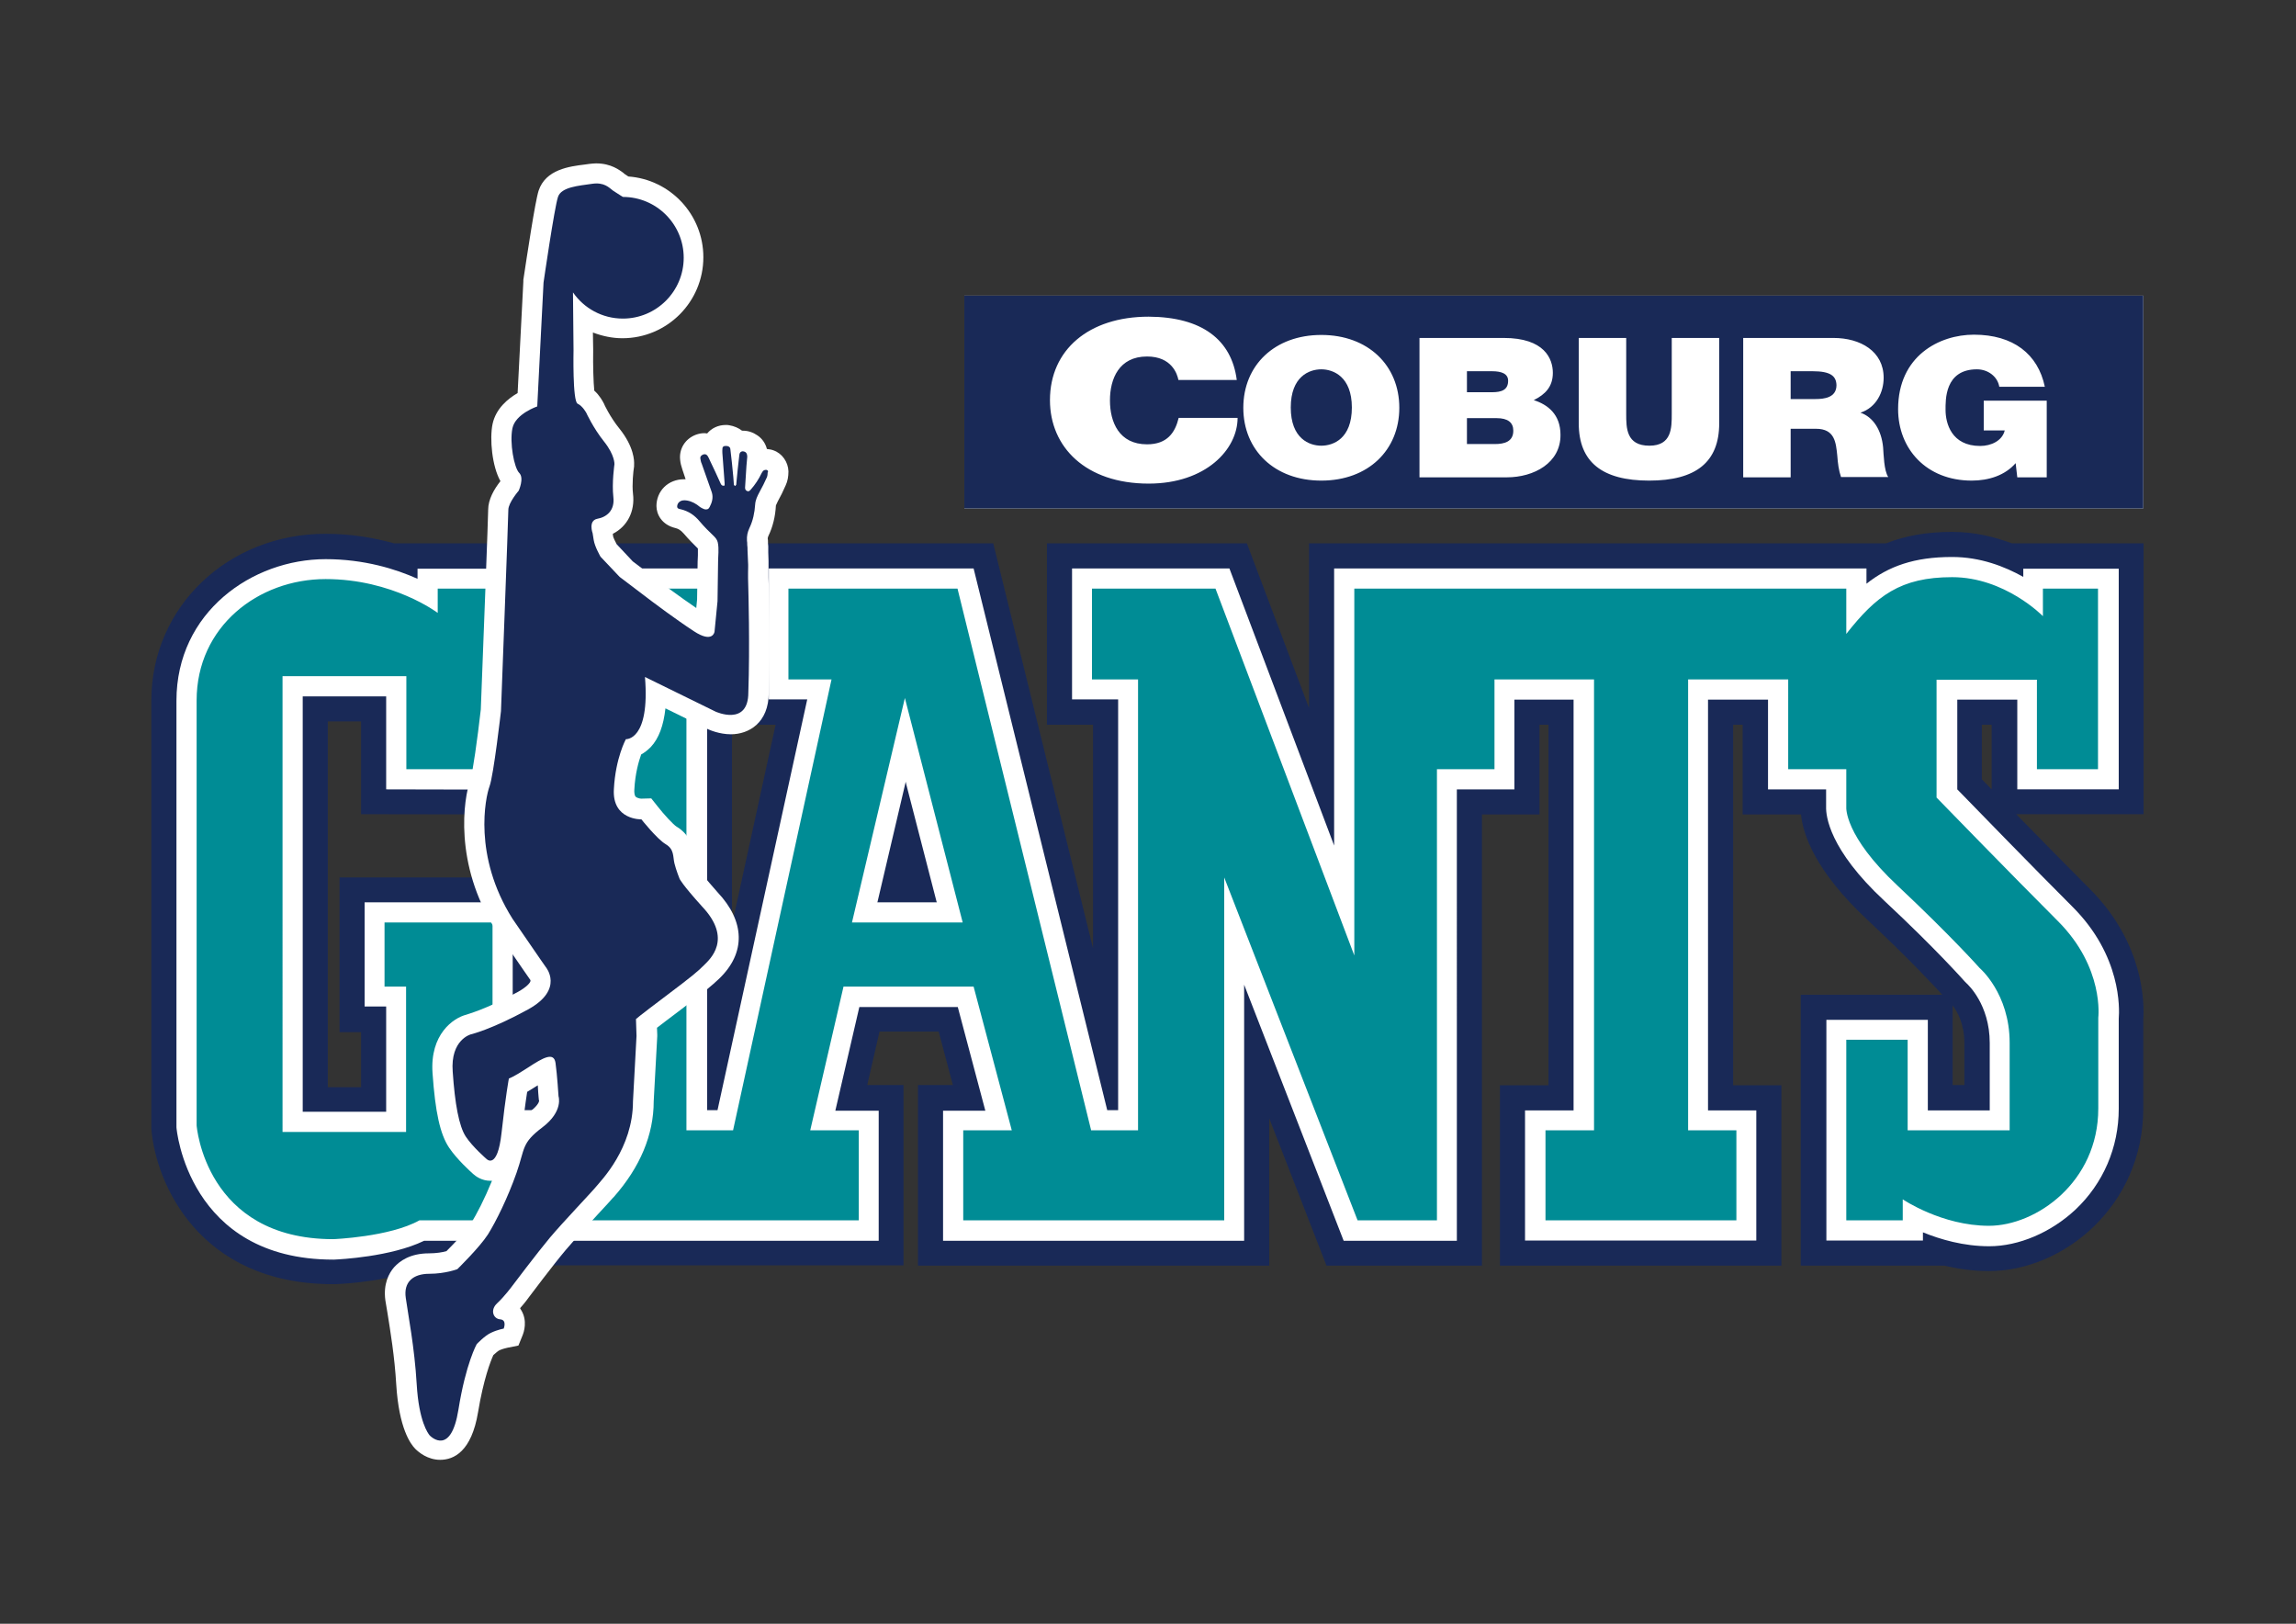 <?xml version="1.0" encoding="utf-8"?>
<!-- Generator: Adobe Illustrator 25.2.1, SVG Export Plug-In . SVG Version: 6.00 Build 0)  -->
<!DOCTYPE svg PUBLIC "-//W3C//DTD SVG 1.1//EN" "http://www.w3.org/Graphics/SVG/1.1/DTD/svg11.dtd">
<svg version="1.1" id="Layer_1" xmlns:x="http://ns.adobe.com/Extensibility/1.0/" xmlns:i="http://ns.adobe.com/AdobeIllustrator/10.0/" xmlns:graph="http://ns.adobe.com/Graphs/1.0/"
	 xmlns="http://www.w3.org/2000/svg" xmlns:xlink="http://www.w3.org/1999/xlink" x="0px" y="0px" viewBox="0 0 841.9 595.3"
	 style="enable-background:new 0 0 841.9 595.3;" xml:space="preserve">
<rect x="0" y="0" width="841.9" height="595.3" fill="#333333" stroke="none"/>
<style type="text/css">
	.st0{fill:#192957;}
	.st1{fill:#FFFFFF;}
	.st2{fill:#008C95;}
</style>
<g>
	<g>
		<path class="st0" d="M715.8,195c-9.6,0-17.4,1.5-24.2,4.2H480v60.4l-22.8-60.4h-73.3v66.5h16.6h0.3v82l-36.6-148.5H144.5
			c-7.2-2-15.6-3.5-25.1-3.5c-35.8,0-63.9,26.8-63.9,61.1v156.4l0,0.6c1.5,19.7,17.3,57,66.6,57h0.3l0.3,0
			c3.7-0.1,21.3-1.1,34.7-6.9h173.9v-66.1H318l4.5-19.6h21.7l5.2,19.6h-12.8V464h128.8v-54l21,54h57V298.6h21.1v-32.9h3.3v132.2
			h-17.8V464h103.2v-66.1h-17.7V265.7h3.5v32.9h21.4c0.7,7.3,5.2,20.7,24.1,38.4c15.2,14.2,24.6,24.3,27.7,27.7h-51.9V464H713
			c5,1.2,10.5,2,16.3,2c27.3,0,56.6-23.9,56.6-59.6v-32.6c0.4-6,0.4-27.8-19.6-47.9c-8-8-18.3-18.5-27-27.4H786v-99.3h-48.3
			C731.3,196.8,724,195,715.8,195L715.8,195z M120.2,264.5h12.2v34l64.2,0.1l-0.1-32.9h4.1v132.2h-3.4v-76.2h-72.7v56.7h7.9v20.2
			h-12.2V264.5L120.2,264.5z M726.7,265.7h3.6v23.7c-1.3-1.4-2.6-2.6-3.6-3.7V265.7L726.7,265.7z M284.4,265.7l-16,73.4l0-73.4
			H284.4z M716,397.9v-16.7v-12.6c1.6,2.1,4.3,6.7,4.3,13.7v15.5H716L716,397.9z"/>
	</g>
	<g>
		<g>
			<path class="st1" d="M353.6,108.4v78h432.3v-78H353.6z"/>
		</g>
		<g>
			<path class="st0" d="M548.8,153.3h-10.9v9.5h10.2c3.6,0,6.8-0.9,6.8-4.9C554.9,154.9,552.9,153.3,548.8,153.3z"/>
			<path class="st0" d="M664.7,136.1h-8.1v10.2h9.1c3.2,0,7.7-0.5,7.7-5.1C673.3,137.9,671.3,136.1,664.7,136.1z"/>
			<path class="st0" d="M553,139.6c0-2.6-2.4-3.5-5.9-3.5h-9.2v7.7h9.2C550.7,143.8,553,142.9,553,139.6z"/>
			<path class="st0" d="M484.5,135.4c-4.4,0-11.2,2.6-11.2,14c0,11.4,6.8,14,11.2,14c4.4,0,11.2-2.6,11.2-14
				C495.7,138.1,488.9,135.4,484.5,135.4z"/>
			<path class="st0" d="M353.6,108.4v78h432.3v-78H353.6z M421.2,177.3c-23.1,0-36.2-13.4-36.2-30.6c0-18.4,14.2-30.6,36.2-30.6
				c19.6,0.1,30.4,8.5,32.3,23.2h-21.4c-0.4-2.1-2.4-8.6-11.5-8.6c-10.3,0-13.6,8.2-13.6,16.1s3.3,16.1,13.6,16.1
				c7.4,0,10.3-4.3,11.6-9.7h21.6C453.8,164.8,442.1,177.3,421.2,177.3z M484.5,176.2c-17.2,0-28.6-11.2-28.6-26.7
				c0-15.6,11.5-26.7,28.6-26.7c17.2,0,28.6,11.2,28.6,26.7C513.1,165,501.7,176.2,484.5,176.2z M552.5,175h-32v-51.1h30.9
				c14.9,0,18,7.6,18,12.8c0,5.1-2.8,7.9-7,10c5.1,1.6,9.8,5.2,9.8,12.7C572.3,169.7,562.5,175,552.5,175z M630.4,155.2
				c0,14.2-8.5,21-25.7,21c-17.2,0-25.8-6.8-25.8-21v-31.3h17.4v27.8c0,5.2,0,11.7,8.5,11.7c8.2,0,8.2-6.5,8.2-11.7v-27.8h17.4
				V155.2z M675.1,175c-0.9-2.6-1.2-5.2-1.4-7.9c-0.5-4.9-0.9-9.9-7.8-9.9h-9.3V175h-17.4v-51.1h33.1c9.9,0,18.4,4.9,18.4,14.6
				c0,5.3-2.7,10.9-8.5,12.8c4.7,1.6,7.7,6.4,8.3,12.7c0.2,2.5,0.3,8.6,1.9,10.9H675.1z M750.7,175h-11l-0.6-5.2
				c-3.9,4.5-9.9,6.4-16.1,6.4c-16.7,0-27-11.7-27-26.2c0-19.5,15.1-27.3,27.8-27.3c14.4,0,23.5,7.1,26,19.1h-16.7
				c-0.6-3.7-4.1-6.4-8.2-6.4c-11.9,0-11.5,11.4-11.5,14.9c0,4.8,2.1,13.2,12.7,13.2c4,0,8.1-1.9,9-5.7h-7.7v-10.9h23.1V175z"/>
		</g>
	</g>
	<path class="st1" d="M715.8,204.2c-13.9,0-23.3,3.4-31.4,9.8v-5.6H489.2V310l-38.4-101.6h-57.7v48h16.9v150.6h-4l-49-198.6h-75.1
		v48h14.1l-32.9,150.6h-3.8l0-150.6h17.7v-48h-84.7v48h17.7v150.6H188v-76.2h-54.3v38.2h7.9v38.6H111V255.3h30.6v34.1l45.7,0.1
		l-0.2-81h-34v3.7c-8-3.6-19.6-7.2-33.7-7.2c-26.9,0-54.7,19.4-54.7,51.9v155.8v0.3l0,0.3c0,0.5,4.2,48.5,57.5,48.5h0.1l0.1,0
		c2.2-0.1,20.9-1,33.1-6.9h166.7v-47.7h-15.9l8.8-38h36.1l10.1,38h-15.5v47.7h110.4v-93.9l36.5,93.9h41.5V289.4h21.1v-32.9h21.7
		v150.6h-17.8v47.7h84.8v-47.7h-17.7V256.5h22v32.9h21.3v6.4c-0.1,3.3,1.1,15.6,21.3,34.4c19.3,18,29.4,29.5,29.5,29.6l0.8,0.8
		c0.3,0.3,8.4,7.6,8.4,21.8v24.7h-22.7v-33.2h-37.2v80.9h35.4v-3c6.4,2.6,14.9,5.1,24.3,5.1c10.8,0,22.6-5,31.6-13.4
		c10.2-9.6,15.9-22.8,15.9-37v-33c0.3-3.7,1-23.1-16.9-41c-14.1-14.1-35.6-36.2-42.3-43.1v-32.9h22v32.9h37.2v-80.9h-35v3
		C735.1,207.7,726.2,204.2,715.8,204.2L715.8,204.2z M321.7,330.8l0.1-0.3l10.1-43l0.2-0.9l0.2,0.9l11.1,43l0.1,0.3H321.7
		L321.7,330.8z"/>
	<g>
		<path class="st2" d="M754.6,337.7c-17.1-17.1-44.5-45.3-44.5-45.3v-43.2h36.8V282h22.4v-66.2h-20.2v10.1c0,0-13.9-14.3-33.3-14.3
			c-18.9,0-27.8,6.8-38.8,20.8c0-1.7,0-16.6,0-16.6H496.6v134.5l-50.9-134.5h-45.3v33.3h16.9v165.3h-17.2l-49-198.6h-62v33.3h15.8
			l-36.1,165.3h-17.1l0-165.3h17.7v-33.3h-70v33.3h17.7v165.3h-36.5v-76.2h-39.6v23.5h7.9V415h-45.3V247.9H149V282l31,0l-0.2-66.2
			h-19.3v8.9c0,0-16.4-12.4-41.1-12.4s-47.3,17.4-47.3,44.5c0,27.1,0,155.8,0,155.8s3.1,41.7,50.1,41.7c0,0,20.7-0.8,31.6-6.9h161.1
			v-33h-17.8l12.2-52.7H357l14,52.7h-17.8v33h95.7V321.7l48.9,125.7h29.1V282H548v-32.9h36.5v165.3h-17.8v33h70v-33H619V249.1h36.7
			V282H677v13.9c0,0-0.9,10.4,18.9,28.9c19.8,18.6,30,30.1,30,30.1s11,9.3,11,27.4s0,32.1,0,32.1h-37.4v-33.2H677v66.2h20.7v-7.7
			c0,0,14.3,9.7,31.6,9.7s40.1-16,40.1-43c0-27,0-33.3,0-33.3S771.7,354.8,754.6,337.7z M312.4,338.2l19.4-82.3l21.2,82.3H312.4z"/>
	</g>
	<path class="st1" d="M218.6,59.9c-0.8,0-1.7,0.1-2.6,0.2l-1.4,0.2c-5.8,0.7-14.5,1.8-17.1,9.6c-1.3,4-4.3,24.2-5.6,32.7l0,0.3
		l0,0.3l-2.1,40.9c-3.6,2.1-8,5.7-9.2,11.4c-1.1,5.4-0.2,15.4,2.9,20.9c-2.3,2.9-4.5,6.7-4.5,10.5c0,2.3-1.6,44.9-2.7,73.2
		c-1.2,10.6-3,23.3-3.8,25.7c-2.6,7.1-6.1,30.9,9.1,54.9l0.1,0.1l0.1,0.1c10.7,15.6,12.2,17.7,12.4,18l0.1,0.1
		c0.1,0.1,0.3,0.5,0.2,0.7c-0.1,0.6-1.3,2.1-4.5,3.9c-12.2,6.7-19,8.3-19,8.4c-4.8,1.2-13.4,7.2-12.4,21.4c1,14.4,2.8,22.5,6.1,27.4
		c2.9,4.3,7.9,8.8,8.8,9.6c1,0.9,3.2,2.5,6.3,2.5c0.2,0,0.4,0,0.6,0c-2.7,6.6-5.6,12.3-7.8,15.7c-1.6,2.6-5.9,7.1-8.9,10.1
		c-1.4,0.4-3.7,0.8-6.4,0.8c-6.9,0-10.7,2.8-12.8,5.1c-1.9,2.2-4,6.1-3.2,12.1c0.2,1.3,0.5,3,0.8,4.8c1,6.3,2.6,15.8,3.2,26.2
		c1,15.9,5.2,21.7,7,23.5c1.2,1.2,4.5,4,9.1,4c5,0,11.5-3,13.9-17.5c2-12.1,4.6-18.7,5.6-20.9c0.9-0.8,1.8-1.6,2.3-1.8
		c1.1-0.5,2.5-0.8,2.9-0.9l4-0.8l1.5-3.7c0.5-1.2,1.9-5.4-0.5-9.3c-0.1-0.2-0.3-0.4-0.4-0.7c1.8-2,3.1-3.8,3.3-4.1
		c0,0,9-12,13.5-17.3c2.7-3.2,8-8.9,11.8-13.1c3.1-3.3,4.7-5.1,5.4-5.9l0.4-0.4c9.6-10.9,14.6-22.7,14.6-35.1l1.3-23.8l0-0.3l0-0.3
		l-0.1-2.5c1.6-1.2,4-3.1,7.9-6c10.1-7.6,12.1-9.4,14.8-11.9l0.2-0.2c9.7-9.4,9.4-20.9-0.7-31.6c-4.5-5.1-6.3-7.4-6.9-8.3l0.1,0.4
		c0-0.1-0.1-0.1-0.1-0.2l-0.1-0.2c0,0,0-0.1-0.1-0.1c-0.4-1-1-2.8-1.4-4.2c-0.1-0.3-0.1-0.7-0.2-1c-0.3-2.3-0.9-7.2-6.4-10.5
		c-1.1-0.7-4.4-4.2-6.9-7.4l-2.3-2.9l-3.7,0.1c-0.5,0-1.7-0.3-2.1-0.8c-0.3-0.4-0.5-1.4-0.4-2.6c0.3-5.8,1.6-10.3,2.5-12.8
		c1.1-0.6,2.3-1.5,3.5-2.7c3-3.2,4.7-7.9,5.4-14.2l15.3,7.5c0.8,0.4,4.5,2,8.7,2c6.4,0,13.9-4,13.9-15.4c0.6-17.1,0-37.5,0-38.3
		l-0.1-3.8l0-1.9l0-1c0-1.1,0-2.2,0-3.2c0-1-0.1-2.1-0.1-3.1l0-1.4l0-0.4l0-0.2l0-0.2l-0.1-1.1l0-0.4c0-0.5,0-0.9-0.1-1.4
		c0-0.1,0-0.2,0.2-0.8c1.7-3.5,2.6-7.3,2.8-11.3c0.1-0.3,0.5-1,0.7-1.5c1-1.8,2-3.8,2.9-5.9c0.7-1.5,1-3.2,1-5.1
		c-0.1-3.4-2.3-6.6-5.5-7.7c-0.8-0.3-1.6-0.4-2.4-0.5c-0.5-2-1.7-3.8-3.5-5c-1.6-1.1-3.4-1.7-5.2-1.7c-0.1,0-0.3,0-0.4,0
		c-1.3-1-2.9-1.7-4.7-2c-0.4-0.1-0.9-0.1-1.3-0.1c-2.8,0-5.2,1.2-6.8,3.1c-0.3,0-0.6-0.1-1-0.1c-1.1,0-2.1,0.2-3.2,0.6
		c-3.9,1.5-6.2,5.2-5.7,9.3c0.1,1.1,0.4,2.2,0.8,3.4c0.4,1.2,0.8,2.4,1.2,3.6c-0.2,0-0.4,0-0.6,0c-2.8,0-5.4,1-7.3,2.9
		c-1.8,1.8-2.8,4.3-2.8,6.9c0,3,1.9,6.9,7,8.1c0.8,0.2,1.8,0.6,3,2c1.7,2,3.5,3.8,5.2,5.5c0,0.7,0,1.6,0,2.5c0,0.8-0.1,1.6-0.1,2.3
		v0l0,0.2l-0.2,13.7l-0.3,3.1c-5.9-4-11.7-8.4-11.8-8.4l-11.5-8.7l-5.9-6.3c-0.6-1.1-1.2-2.4-1.3-2.9l-0.1-0.9
		c5.3-2.7,8.2-8.2,7.4-14.7c-0.4-3.3,0.1-8.3,0.4-10l0-0.3l0-0.3c0.1-1.4,0-6.6-5.4-13.3c-3.4-4.2-5.6-8.9-5.6-9l0-0.1l-0.1-0.1
		c-0.4-0.8-1.5-2.9-3.5-4.7c-0.3-3-0.5-9.1-0.4-14.9l0-0.1l0-0.1l-0.1-6.2c3.4,1.3,7.1,2.1,10.8,2.1c16.4,0,29.7-13.3,29.7-29.7
		c0-15.6-12.1-28.5-27.5-29.6c-0.5-0.3-1.1-0.7-1.5-1c-0.1-0.1-0.2-0.2-0.3-0.3C227.2,62.4,224.1,59.9,218.6,59.9L218.6,59.9z
		 M193.3,400.3c1-0.6,2.3-1.4,3.9-2.4c0.1,1.9,0.2,3.5,0.3,4.4l0.1,1l0.1,0.3c-0.1,0.6-0.8,2-3.2,3.8c-0.9,0.7-1.7,1.3-2.4,1.9
		C192.5,405.4,193,402.4,193.3,400.3L193.3,400.3z"/>
	<path class="st0" d="M281.2,172.3c-0.4-0.1-0.9,0-1.2,0.2c-0.3,0.2-0.5,0.6-0.7,0.9c-1.1,2.3-2.4,4.3-4.1,6.2
		c-0.4,0.4-0.7,0.7-1.3,0.4c-0.5-0.2-0.7-0.7-0.7-1.2c0.2-2.6,0.3-5.3,0.5-7.9c0.1-1.1,0.2-2.3,0.3-3.4c0-0.6-0.1-1.3-0.6-1.7
		c-1.1-0.7-2.2-0.3-2.3,1c-0.4,3.5-0.8,6.9-1.1,10.4c0,0.1,0,0.3,0,0.4c-0.1,0.2-0.3,0.4-0.4,0.6c-0.2-0.2-0.5-0.3-0.5-0.5
		c-0.1-0.9-0.1-1.8-0.2-2.7c-0.3-3.5-0.7-7-1.1-10.4c-0.1-0.8-0.7-1-1.3-1.1c-1-0.1-1.6,0.2-1.6,1c-0.1,1,0,2.1,0.1,3.2
		c0.2,3.1,0.5,6.3,0.7,9.4c0,0.3,0,0.6,0,0.9c-0.7,0.2-1.1,0-1.4-0.6c-1.3-2.9-2.6-5.7-4-8.6c-0.2-0.5-0.5-1.1-0.8-1.6
		c-0.4-0.6-0.9-0.8-1.6-0.6c-0.7,0.3-1.2,0.7-1.1,1.5c0.1,0.6,0.2,1.3,0.5,1.9c1.2,3.5,2.5,7,3.7,10.5c0.6,1.9,0.1,3.7-0.8,5.4
		c-0.4,0.8-1,1-1.9,0.8c-0.6-0.2-1.1-0.5-1.6-0.8c-1.4-1.2-3-2.1-4.8-2.4c-1.1-0.2-2.2-0.1-3,0.7c-0.4,0.4-0.6,1-0.6,1.5
		c0,0.7,0.6,0.9,1.3,1c2.9,0.7,5.1,2.2,7,4.5c1.6,1.9,3.4,3.7,5.2,5.4c0.7,0.7,1.2,1.4,1.4,2.3c0.5,2.4,0.1,4.9,0.1,7.3
		c0,0.1,0,0.2,0,0.3c0,0,0,0,0,0l-0.2,13.9l-1.1,11.2c0,0-0.6,4.4-7.6-0.2c-7-4.6-15.2-10.8-15.2-10.8l-12-9.1l-7-7.4
		c0,0-2.1-3.6-2.5-6.1c-0.4-2.5-0.4-2.5-0.4-2.5s-1.7-4.6,1.7-5.3c3.4-0.6,6.5-3,5.9-8c-0.6-5.1,0.4-12,0.4-12s0.2-3.3-3.8-8.3
		c-4-5-6.5-10.5-6.5-10.5s-1.3-2.5-3.2-3.4c-1.9-0.8-1.5-19.6-1.5-19.6l-0.2-21.1l0-0.1c4,5.8,10.7,9.6,18.3,9.6
		c12.3,0,22.3-10,22.3-22.3s-10-22.3-22.3-22.3c0,0-2.1-1.3-3.6-2.3c-1.5-1.1-3.2-3.2-7.8-2.5s-11.2,1.1-12.4,4.8
		c-1.3,3.8-5.3,31.4-5.3,31.4L197,149c0,0-8,2.7-9.1,8c-1.1,5.3,0.6,14.5,2.5,16.4c1.9,1.9-0.2,6.5-0.2,6.5s-3.8,4.4-3.8,7
		c0,2.5-2.7,73.8-2.7,73.8s-2.7,23.6-4.2,27.6c-1.5,4-6.1,25.5,8.4,48.5c11.1,16.2,12.2,17.7,12.2,17.7s7,8.2-6.5,15.6
		c-13.5,7.4-20.9,9.1-20.9,9.1s-7.6,1.9-6.7,13.7c0.8,11.8,2.3,20,4.8,23.8c2.5,3.8,7.6,8.2,7.6,8.2s4,4.2,5.5-9.5
		c1.5-13.7,2.7-20,2.7-20s1.5-0.4,7-4c5.5-3.6,9.5-5.9,10.1-1.7c0.6,4.2,1.1,12.2,1.1,12.2s1.9,5.5-5.9,11.4
		c-7.8,5.9-6.3,7.6-9.5,16.7c-3.2,9.1-7.5,17.8-10.5,22.6c-3.1,4.8-11.2,12.7-11.2,12.7s-4.4,1.7-10.3,1.7c-5.9,0-9.5,3-8.6,8.9
		c0.8,5.9,3.2,17.9,4,31.6c0.8,13.7,4.2,18.1,4.8,18.8c0.6,0.6,7.8,7.4,10.5-9.5c2.7-16.9,6.7-24,6.7-24s3-3.2,5.3-4.2
		c2.3-1.1,4.6-1.5,4.6-1.5s1.3-3.2-1.3-3.4c-2.5-0.2-3.8-3.4-1.1-5.9c2.7-2.5,5.5-6.3,5.5-6.3s9.2-12.2,13.8-17.7
		c4.6-5.5,15.6-17,17.2-19s13.3-13.8,13.3-31c1.3-24,1.3-24,1.3-24l-0.2-6.2c0,0,0.8-0.8,10.9-8.4c10.1-7.6,11.8-9.1,14-11.3
		c2.2-2.2,10.7-9.6-0.7-21.6c-7.4-8.2-8.2-10.1-8.2-10.1s-1.3-3.2-1.9-5.7c-0.6-2.5,0-5.1-3.2-7c-3.2-1.9-8.9-9.1-8.9-9.1
		s-10.8,0.3-10.1-11.1c0.6-11.4,4.4-18.3,4.4-18.3s8.9,0.6,7-22.8l25.9,12.7c0,0,12,5.5,12-7c0.6-17.1,0-38,0-38l-0.1-3.9l0,0
		c0,0,0,0,0,0l0-2c0-1.3,0.1-2.7,0-3.8c-0.1-1.5-0.1-3.1-0.2-4.6l0-0.6c0,0,0-0.5-0.1-1.2c0-0.5,0-1.1-0.1-1.6
		c-0.1-1.7,0.2-3.1,0.9-4.6c1.3-2.7,1.9-5.6,2.1-8.6c0.1-1.7,0.8-3.1,1.6-4.6c1-1.8,1.9-3.6,2.7-5.4c0.2-0.5,0.3-1.2,0.3-1.8
		C281.8,172.9,281.5,172.4,281.2,172.3z"/>
</g>
</svg>
